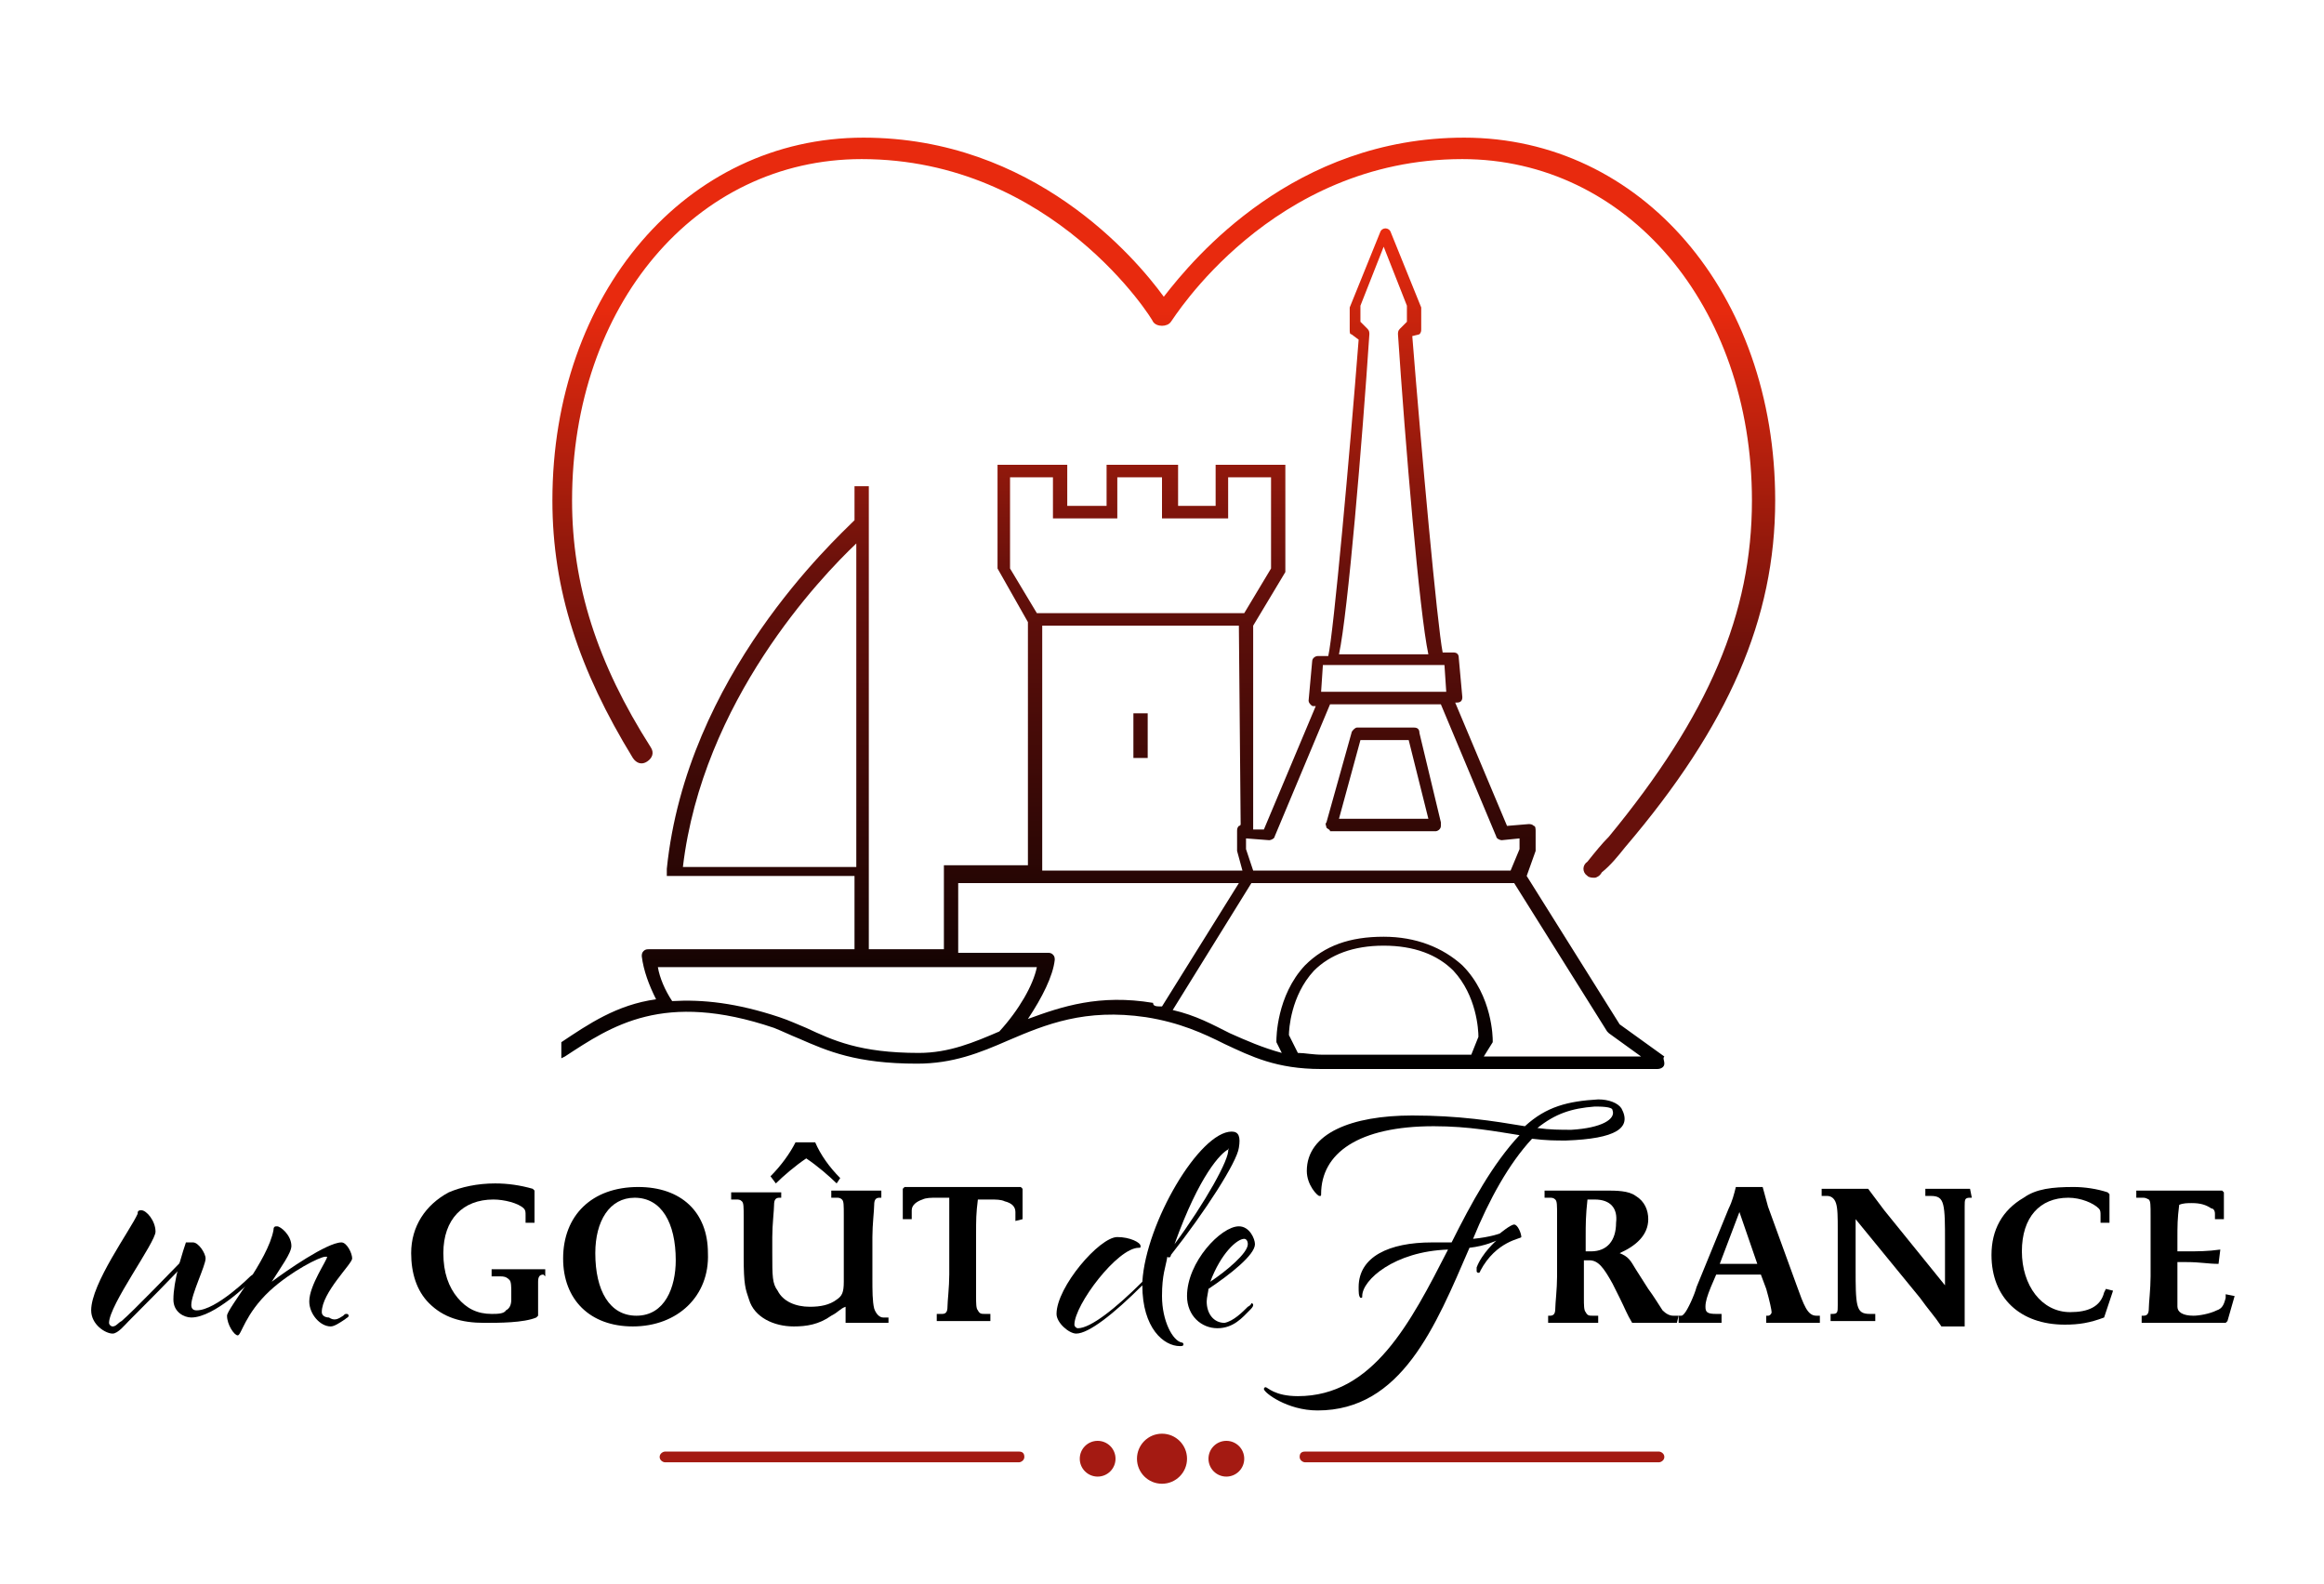 <?xml version="1.0" encoding="utf-8"?>
<!-- Generator: Adobe Illustrator 28.1.0, SVG Export Plug-In . SVG Version: 6.00 Build 0)  -->
<svg version="1.1" id="UN_GOUT_DE_FRANCE_x5F_logo_déclinaisons"
	 xmlns="http://www.w3.org/2000/svg" xmlns:xlink="http://www.w3.org/1999/xlink" x="0px" y="0px" viewBox="0 0 130 88.6"
	 style="enable-background:new 0 0 130 88.6;" xml:space="preserve">
<style type="text/css">
	.st0{fill:#A41A12;}
	.st1{fill:url(#SVGID_1_);}
	.st2{fill:url(#SVGID_00000105425923205010417740000008118121425461966241_);}
</style>
<g>
	<g>
		<path class="st0" d="M92.8,81.8H73c-0.1,0-0.3-0.1-0.3-0.3s0.1-0.3,0.3-0.3h19.8c0.1,0,0.3,0.1,0.3,0.3S92.9,81.8,92.8,81.8z"/>
		<path class="st0" d="M37.2,81.8H57c0.1,0,0.3-0.1,0.3-0.3s-0.1-0.3-0.3-0.3H37.2c-0.1,0-0.3,0.1-0.3,0.3S37.1,81.8,37.2,81.8z"/>
		<g>
			<circle class="st0" cx="65" cy="81.6" r="1.4"/>
			<circle class="st0" cx="61.4" cy="81.6" r="1"/>
			<circle class="st0" cx="68.6" cy="81.6" r="1"/>
		</g>
	</g>
	
		<linearGradient id="SVGID_1_" gradientUnits="userSpaceOnUse" x1="62.292" y1="154.346" x2="62.292" y2="200.762" gradientTransform="matrix(1 0 0 -1 0 214)">
		<stop  offset="0" style="stop-color:#000000"/>
		<stop  offset="0.591" style="stop-color:#67100B"/>
		<stop  offset="1" style="stop-color:#E82A0E"/>
	</linearGradient>
	<path class="st1" d="M64.2,42.4h-0.8v-2.5h0.8V42.4z M74.2,46.3c0-0.1-0.1-0.2,0-0.3l1.4-5c0-0.1,0.2-0.3,0.3-0.3h3.2
		c0.2,0,0.3,0.1,0.3,0.3l1.2,5c0,0,0,0.1,0,0.2c0,0.2-0.2,0.3-0.3,0.3l0,0h-5.9C74.4,46.4,74.3,46.4,74.2,46.3z M74.9,45.8h5
		l-1.1-4.4h-2.7L74.9,45.8z M93.1,59.5c0,0.2-0.2,0.3-0.4,0.3H73.9c-2.5,0-3.9-0.7-5.4-1.4c-1.2-0.6-2.5-1.2-4.4-1.5
		c-3.4-0.5-5.6,0.4-7.7,1.3c-1.6,0.7-3.1,1.3-5.1,1.3c-3.4,0-5-0.7-6.6-1.4c-0.5-0.2-0.9-0.4-1.4-0.6c-6.2-2.1-9.1-0.1-11.7,1.6
		l-0.2,0.1v-0.9c1.5-1,3.1-2.1,5.3-2.4c-0.4-0.8-0.7-1.6-0.8-2.4c0-0.1,0-0.2,0.1-0.3c0.1-0.1,0.2-0.1,0.3-0.1h11.5v-4.1H37.3l0-0.4
		c1.1-10.8,9.4-18.4,10.5-19.5v-1.9h0.8v25.9h4.2v-4.7h4.7V34.8l-1.7-3v-5.8h3.9v2.3h2.2v-2.3h4v2.3H68v-2.3h3.9v6l-1.8,3v11.4
		l0.6,0l2.9-6.9l-0.1,0l0,0c-0.1,0-0.1,0-0.2-0.1c0,0,0,0,0,0c0,0-0.1-0.1-0.1-0.2l0,0l0,0l0.2-2.2c0-0.2,0.2-0.3,0.3-0.3h0.6
		c0.3-1.3,1.2-11.3,1.7-17.7l-0.4-0.3c-0.1,0-0.1-0.1-0.1-0.3l0-1.1c0,0,0-0.1,0-0.1l1.7-4.2c0.1-0.3,0.5-0.3,0.6,0l1.7,4.2
		c0,0,0,0.1,0,0.1l0,1.1c0,0.1,0,0.2-0.1,0.3L79,18.8c0.5,6.3,1.4,16.2,1.7,17.7h0.6c0.2,0,0.3,0.1,0.3,0.3l0.2,2.2
		c0,0.2-0.1,0.3-0.3,0.3l-0.1,0l2.9,6.9l1.2-0.1c0.1,0,0.2,0,0.3,0.1c0.1,0,0.1,0.2,0.1,0.3v1c0,0,0,0.1,0,0.1L85.4,49l5.2,8.3
		l2.5,1.8C93,59.2,93.1,59.3,93.1,59.5z M74.9,36.6h5c-0.5-2.3-1.3-11.9-1.7-17.9c0-0.1,0-0.2,0.1-0.3l0.4-0.4l0-0.9l-1.3-3.3
		l-1.3,3.3l0,0.9l0.4,0.4c0.1,0.1,0.1,0.2,0.1,0.3C76.2,24.7,75.4,34.3,74.9,36.6z M73.9,38.7h7l-0.1-1.5H74L73.9,38.7z M69.7,46.9
		v0.6l0.4,1.2h14.4l0.5-1.2v-0.6L84,47c-0.1,0-0.3-0.1-0.3-0.2l-3.1-7.4h-6.2l-3.1,7.4c0,0.1-0.2,0.2-0.3,0.2L69.7,46.9z M69.3,35
		h-11v13.7h11.2l-0.3-1.1c0,0,0-0.1,0-0.1v-1c0-0.1,0-0.2,0.1-0.3c0,0,0.1,0,0.1-0.1L69.3,35L69.3,35z M58,34.3h11.6l1.5-2.5v-5.1
		h-2.4v2.3H65v-2.3h-2.5v2.3h-3.6v-2.3h-2.4v5.1L58,34.3z M47.9,48.6V30.4c-2,1.9-8.6,8.8-9.7,18.1H47.9z M51.4,58.9
		c1.7,0,3.1-0.6,4.5-1.2c1.1-1.2,1.9-2.6,2.1-3.6H36.8c0.1,0.6,0.4,1.3,0.8,1.9c1.7-0.1,3.6,0.1,6,0.9c0.6,0.2,1,0.4,1.5,0.6
		C46.6,58.2,48.1,58.9,51.4,58.9z M65,56.3l4.3-6.9H53.6v3.9h5c0.1,0,0.2,0,0.3,0.1c0.1,0.1,0.1,0.2,0.1,0.3
		c-0.1,0.9-0.7,2.1-1.5,3.3c1.9-0.7,4-1.4,7-0.9C64.5,56.3,64.7,56.3,65,56.3z M82.7,58c0-0.4-0.1-2.3-1.4-3.7
		c-0.9-0.9-2.2-1.4-3.9-1.4c-1.7,0-3,0.5-3.9,1.4c-1.3,1.4-1.4,3.3-1.4,3.6l0.5,1c0.4,0,0.8,0.1,1.4,0.1h8.3L82.7,58z M91.8,59.1
		L91.8,59.1L90,57.8c0,0,0,0-0.1-0.1l-5.2-8.3H70l-4.4,7.1c1.3,0.3,2.2,0.8,3.2,1.3c0.9,0.4,1.8,0.8,2.9,1.1l-0.3-0.6
		c0,0,0-0.1,0-0.1c0-0.1,0-2.5,1.6-4.2c1.1-1.1,2.5-1.6,4.4-1.6c1.8,0,3.3,0.6,4.4,1.6c1.7,1.7,1.7,4.1,1.7,4.2c0,0,0,0.1,0,0.1
		L83,59.1l0,0L91.8,59.1L91.8,59.1z"/>
	<g>
		
			<linearGradient id="SVGID_00000082366415485375157680000017524468793794414006_" gradientUnits="userSpaceOnUse" x1="-1826.852" y1="164.935" x2="-1826.852" y2="206.317" gradientTransform="matrix(-1 0 0 -1 -1761.894 214)">
			<stop  offset="7.286432e-02" style="stop-color:#67100B"/>
			<stop  offset="0.284" style="stop-color:#67100B"/>
			<stop  offset="0.769" style="stop-color:#E82A0E"/>
		</linearGradient>
		<path style="fill:url(#SVGID_00000082366415485375157680000017524468793794414006_);" d="M89.2,49.1c-0.1,0-0.3,0-0.4-0.1
			c-0.3-0.2-0.3-0.6,0-0.8c0.4-0.5,0.8-1,1.2-1.4C95.6,40,98,34.3,98,28c0-10.9-7-19.1-16.2-19.1c-10.7,0-16.2,9-16.3,9.1
			c-0.2,0.3-0.8,0.3-1,0c0-0.1-5.6-9.1-16.3-9.1c-9.3,0-16.2,8.2-16.2,19.1c0,4.7,1.4,9.1,4.4,13.8c0.2,0.3,0.1,0.6-0.2,0.8
			c-0.3,0.2-0.6,0.1-0.8-0.2c-3-4.9-4.5-9.4-4.5-14.4c0-11.6,7.5-20.3,17.4-20.3c9.5,0,15.2,6.7,16.8,8.9c1.7-2.2,7.3-8.9,16.8-8.9
			c9.9,0,17.4,8.7,17.4,20.3c0,6.6-2.6,12.6-8.4,19.4c-0.4,0.5-0.8,1-1.3,1.4C89.5,49,89.3,49.1,89.2,49.1z"/>
	</g>
	<g>
		<path d="M69.8,73.1C70,73,70,72.9,70,72.9c0,0,0.1,0,0.1,0.1c0,0.1-0.1,0.2-0.2,0.3c-0.4,0.4-0.9,1-1.8,1c-0.9,0-1.7-0.7-1.7-1.8
			c0-1.9,1.9-3.9,2.9-3.9c0.6,0,0.9,0.7,0.9,1c0,0.6-1.4,1.7-2.6,2.5c0,0.1-0.1,0.5-0.1,0.7c0,0.7,0.4,1.2,1,1.2
			C69,73.9,69.5,73.4,69.8,73.1z M69.8,69.6c0-0.2-0.1-0.3-0.2-0.3c-0.4,0-1.3,0.8-1.9,2.4C68.6,71.1,69.8,70.1,69.8,69.6z"/>
		<g>
			<path d="M10,70.8c-0.2,0.8-0.3,1.4-0.3,1.9c0,0.7,0.6,1,1,1c1.3,0,3.3-2,3.3-2c0.1-0.1,0.3-0.2,0.3-0.3c0,0,0-0.1-0.1-0.1
				c-0.1,0-0.2,0.1-0.2,0.1s-1.9,1.9-3,1.9c-0.2,0-0.3-0.1-0.3-0.3c0-0.6,0.8-2.2,0.8-2.6c0-0.3-0.4-0.9-0.7-0.9c-0.1,0-0.3,0-0.4,0
				C10.3,69.8,10.2,70.1,10,70.8z"/>
			<path d="M10.4,70.6c-0.3,0.4-2.8,2.9-3.2,3.3c-0.2,0.2-0.6,0.7-0.9,0.7c-0.4,0-1.2-0.5-1.2-1.3c0-1.5,2.2-4.5,2.6-5.4
				c0-0.1,0-0.2,0.2-0.2c0.3,0,0.8,0.6,0.8,1.2S6.1,73,6.1,74c0,0.1,0.1,0.2,0.2,0.2c0.2,0,0.3-0.2,0.5-0.3c0.6-0.5,3.1-3.1,3.4-3.4
				L10.4,70.6z"/>
			<path d="M19.2,73.6c0.1-0.1,0.1-0.1,0.2-0.1c0,0,0.1,0,0.1,0.1c0,0.1-0.1,0.1-0.2,0.2c-0.3,0.2-0.6,0.4-0.8,0.4
				c-0.6,0-1.2-0.7-1.2-1.4c0-0.9,1-2.3,1-2.5c0,0,0,0-0.1,0c-0.3,0-1.9,0.8-3.1,1.9c-1.4,1.3-1.6,2.5-1.8,2.5
				c-0.2,0-0.6-0.6-0.6-1.1c0-0.4,2.3-3.1,2.6-4.8c0-0.2,0.1-0.2,0.2-0.2c0.2,0,0.8,0.5,0.8,1.1c0,0.4-0.6,1.2-1.1,2
				c0.8-0.6,3.1-2.2,3.9-2.2c0.3,0,0.6,0.6,0.6,0.9c0,0.3-1.7,1.9-1.7,3c0,0.2,0.2,0.3,0.4,0.3C18.7,73.9,18.9,73.8,19.2,73.6z"/>
		</g>
		<g>
			<g>
				<path d="M35.4,74.2c-2.4,0-3.9-1.5-3.9-3.8c0-2.4,1.6-4,4.2-4c2.4,0,3.9,1.4,3.9,3.7C39.7,72.5,37.9,74.2,35.4,74.2z M35.5,67
					c-1.4,0-2.2,1.3-2.2,3.1c0,2.1,0.8,3.5,2.3,3.5c1.6,0,2.2-1.6,2.2-3.1C37.8,68.4,37,67,35.5,67z"/>
				<path d="M49.7,74h-2.3l-0.1,0v-0.9c-0.3,0.1-0.4,0.3-0.8,0.5c-0.7,0.5-1.4,0.6-2.1,0.6c-1.1,0-2.2-0.5-2.5-1.5
					c-0.2-0.6-0.3-0.8-0.3-2.4v-2.2c0-0.6,0-0.8-0.1-0.9c-0.1-0.1-0.2-0.1-0.3-0.1h-0.3v-0.4h2.8V67h-0.1c-0.2,0-0.3,0.1-0.3,0.4
					c0,0.3-0.1,1.1-0.1,1.8v0.9c0,1.3,0,1.7,0.3,2.1c0.3,0.6,1,0.9,1.8,0.9c0.6,0,1.1-0.1,1.5-0.4c0.3-0.2,0.4-0.4,0.4-1v-3.7
					c0-0.6,0-0.8-0.1-0.9c-0.1-0.1-0.2-0.1-0.3-0.1h-0.3v-0.4h2.8v0.4h-0.1c-0.2,0-0.3,0.1-0.3,0.4c0,0.3-0.1,1.1-0.1,1.8v2.3
					c0,0.7,0,1.3,0.1,1.7c0.1,0.3,0.3,0.5,0.5,0.5h0.3L49.7,74L49.7,74z M46.8,66.2c-0.4-0.4-1.1-1-1.7-1.4c-0.6,0.4-1.3,1-1.7,1.4
					l-0.3-0.4c0.6-0.6,1.1-1.3,1.4-1.9c0.1,0,0.7,0,1.1,0c0.3,0.7,0.8,1.4,1.4,2L46.8,66.2z"/>
				<path d="M56.8,68.3v-0.5c0-0.3-0.2-0.5-0.6-0.6c-0.2-0.1-0.5-0.1-0.8-0.1c-0.2,0-0.5,0-0.7,0c-0.1,0.8-0.1,1.1-0.1,2v3.4
					c0,0.4,0,0.7,0.1,0.8c0.1,0.2,0.2,0.2,0.4,0.2h0.3v0.4h-3v-0.4h0.3c0.2,0,0.3-0.1,0.3-0.4c0-0.3,0.1-1.1,0.1-1.8v-2.5
					c0-0.7,0-1.1,0-1.8c-0.3,0-0.5,0-0.7,0c-0.3,0-0.6,0-0.8,0.1c-0.3,0.1-0.6,0.3-0.6,0.6v0.5h-0.5v-1.7l0.1-0.1c0.4,0,1.9,0,3.2,0
					c1.4,0,2.9,0,3.3,0l0.1,0.1v1.7L56.8,68.3L56.8,68.3z"/>
				<path d="M30.4,71.3c-0.2,0-0.3,0.1-0.3,0.4c0,0.2,0,0.6,0,1.1c0,0.2,0,0.4,0,0.8L30,73.7c-0.7,0.3-2.1,0.3-2.9,0.3
					c-1.3,0-2.3-0.3-3.1-1.1c-0.7-0.7-1-1.7-1-2.8c0-1.5,0.8-2.7,2.1-3.4c0.7-0.3,1.6-0.5,2.6-0.5c0.7,0,1.4,0.1,2.1,0.3l0.1,0.1
					v1.8h-0.5V68c0-0.2,0-0.3-0.1-0.4c-0.3-0.3-1.1-0.5-1.7-0.5c-1.7,0-2.8,1.1-2.8,3c0,1.1,0.3,1.9,0.8,2.5
					c0.5,0.6,1.1,0.9,1.9,0.9c0.3,0,0.7,0,0.8-0.2c0.2-0.1,0.3-0.3,0.3-0.6v-0.4c0-0.3,0-0.6-0.1-0.7s-0.2-0.2-0.5-0.2h-0.5V71h3
					v0.4L30.4,71.3L30.4,71.3z"/>
			</g>
		</g>
		<path d="M65.5,70.2c1.9-2.4,3.7-5.2,3.8-6c0.1-0.6,0-0.9-0.4-0.9c-1.8,0-4.8,5.1-5,8.4c-1.5,1.5-2.9,2.6-3.6,2.6
			c-0.1,0-0.2-0.1-0.2-0.2c0-1.1,2.4-4.3,3.6-4.3c0.1,0,0.1,0,0.1-0.1c0-0.2-0.6-0.5-1.3-0.5c-1,0-3.4,2.8-3.4,4.3
			c0,0.5,0.7,1.1,1.1,1.1c0.7,0,2.1-1.1,3.7-2.7c0,2.4,1.2,3.4,2.1,3.4c0.1,0,0.2,0,0.2-0.1c0,0,0-0.1-0.1-0.1
			c-0.5-0.1-1.1-1.2-1.1-2.6c0-1.2,0.2-1.6,0.3-2.2C65.4,70.4,65.5,70.3,65.5,70.2z M68.7,64.3C68.7,64.2,68.8,64.3,68.7,64.3
			c0.1,0.5-1.3,3-3,5.3C67.1,65.7,68.3,64.5,68.7,64.3z"/>
		<g>
			<path d="M93.8,74l-2.3,0l-0.2,0c-0.3-0.5-0.4-0.8-0.7-1.4l-0.4-0.8c-0.5-0.9-0.8-1.3-1.3-1.3c0,0-0.2,0-0.3,0v2.1
				c0,0.4,0,0.7,0.1,0.8c0.1,0.2,0.2,0.2,0.4,0.2h0.3V74h-2.8v-0.4h0.1c0.2,0,0.3-0.1,0.3-0.4c0-0.3,0.1-1.1,0.1-1.8v-3.4
				c0-0.6,0-0.8-0.1-0.9C86.9,67,86.8,67,86.7,67h-0.3v-0.4h1.7c0.5,0,0.9,0,1.7,0c0.6,0,1.3,0,1.7,0.3c0.5,0.3,0.7,0.8,0.7,1.3
				c0,0.9-0.7,1.5-1.6,1.9c0.5,0.2,0.6,0.4,0.9,0.9l0.7,1.1c0.3,0.4,0.6,0.9,0.8,1.2c0.2,0.2,0.4,0.3,0.6,0.3h0.3L93.8,74L93.8,74z
				 M89.2,67.1c-0.1,0-0.3,0-0.4,0c-0.1,0.9-0.1,1.4-0.1,2.1V70c0.1,0,0.3,0,0.3,0c0.9,0,1.4-0.6,1.4-1.6
				C90.5,67.6,90.1,67.1,89.2,67.1z"/>
			<path d="M98.8,74v-0.4h0.1c0.1,0,0.2-0.1,0.2-0.2c0-0.1-0.1-0.6-0.3-1.3l-0.3-0.8c-0.3,0-0.8,0-1.2,0s-1,0-1.3,0l-0.3,0.7
				c-0.2,0.5-0.3,0.8-0.3,1.1c0,0.3,0.1,0.4,0.6,0.4h0.3V74h-2.4v-0.4h0.1c0.1,0,0.1,0,0.2-0.1c0.2-0.2,0.6-1.1,0.7-1.5l1.8-4.4
				c0.2-0.4,0.3-0.8,0.4-1.2h1.5c0.1,0.4,0.2,0.7,0.3,1.1l1.6,4.4c0.4,1.1,0.6,1.7,1.1,1.7h0.2V74H98.8z M97.3,67.8l-1.1,2.9
				c0.2,0,0.8,0,1.1,0s0.8,0,1,0L97.3,67.8z"/>
			<path d="M110.3,67h-0.1c-0.3,0-0.3,0.1-0.3,0.5c0,0.5,0,1.2,0,1.7v3.3c0,0.6,0,1,0,1.7h-1.3c-0.4-0.6-0.7-0.9-1.2-1.6l-3.6-4.4
				c0,0.4,0,2.2,0,2.8c0,0.9,0,1.6,0.1,2c0.1,0.4,0.3,0.5,0.7,0.5h0.3v0.4h-2.5v-0.4h0.1c0.3,0,0.3-0.1,0.3-0.5c0-0.5,0-1.3,0-1.7
				v-2.5c0-0.7,0-1.2-0.1-1.5c-0.1-0.3-0.3-0.4-0.5-0.4h-0.3v-0.4h2.6c0.3,0.4,0.6,0.8,0.9,1.2l3.4,4.2c0-0.3,0-2,0-2.5
				c0-0.9,0-1.6-0.1-2c-0.1-0.4-0.3-0.5-0.7-0.5h-0.3v-0.4h2.5L110.3,67L110.3,67z"/>
			<path d="M117.7,73.7L117.7,73.7c-0.8,0.3-1.4,0.4-2.2,0.4c-2.5,0-4.1-1.5-4.1-3.9c0-1.4,0.6-2.5,1.8-3.2c0.7-0.5,1.6-0.6,2.8-0.6
				c0.6,0,1.3,0.1,1.9,0.3l0.1,0.1v1.6h-0.5V68c0-0.2,0-0.3-0.1-0.4c-0.3-0.3-1-0.6-1.7-0.6c-1.6,0-2.6,1.1-2.6,3
				c0,1.9,1.1,3.4,2.7,3.4c1,0,1.7-0.3,1.9-1.1l0.1-0.2l0.4,0.1L117.7,73.7z"/>
			<path d="M124.6,73.9l-0.1,0.1l-4.7,0v-0.4h0.1c0.2,0,0.3-0.1,0.3-0.4c0-0.3,0.1-1.1,0.1-1.8V68c0-0.6,0-0.8-0.1-0.9
				C120,67,120,67,119.8,67h-0.3v-0.4l4.8,0l0.1,0.1v1.5h-0.5v-0.3c0-0.2-0.1-0.3-0.2-0.3c-0.3-0.2-0.6-0.3-1.1-0.3
				c-0.2,0-0.5,0-0.7,0.1c-0.1,0.8-0.1,1.1-0.1,2v0.6h0.5c0.6,0,1.2,0,1.9-0.1l-0.1,0.8c-0.6,0-1-0.1-1.8-0.1h-0.5v1.7
				c0,0.5,0,0.6,0,0.8c0,0.3,0.3,0.5,0.9,0.5c0.3,0,0.9-0.1,1.3-0.3c0.3-0.1,0.4-0.3,0.5-0.7l0-0.2l0.5,0.1L124.6,73.9z"/>
			<path d="M87.6,63.8c-0.6,0-1.1,0-1.9-0.1c-1.3,1.4-2.4,3.4-3.3,5.6c1-0.1,1.5-0.3,1.5-0.3s0.6-0.5,0.8-0.5c0.2,0,0.4,0.5,0.4,0.7
				c0,0.1-1.4,0.2-2.3,1.9c0,0.1-0.1,0.1-0.1,0.1s-0.1,0-0.1-0.1c0-0.1,0-0.1,0-0.2c0.3-0.8,1.1-1.5,1.1-1.5s-0.6,0.3-1.5,0.4
				c-1.9,4.4-3.8,9.1-8.5,9.1c-1.7,0-3-1-3-1.2c0,0,0-0.1,0.1-0.1c0.1,0,0.5,0.5,1.8,0.5c4.2,0,6.3-4.1,8.4-8.2
				c-3,0.1-4.8,1.7-4.8,2.6c0,0.1,0,0.1-0.1,0.1C76,72.5,76,72.3,76,72c0-1.7,1.7-2.5,4.1-2.5c0.4,0,0.8,0,1.1,0
				c1.1-2.2,2.3-4.4,3.8-6c-1.3-0.2-2.8-0.5-4.8-0.5c-4.2,0-6.3,1.5-6.3,3.8c0,0.1,0,0.1-0.1,0.1c-0.1,0-0.7-0.6-0.7-1.4
				c0-2.1,2.5-3.1,5.9-3.1c2.6,0,4.5,0.3,6.3,0.6c1.2-1.1,2.4-1.4,4.1-1.5c0.6,0,1.1,0.2,1.3,0.5C91.3,63.1,90.4,63.7,87.6,63.8z
				 M89.2,61.9c-1.3,0.1-2.2,0.4-3.2,1.2c0.7,0.1,1.3,0.1,1.9,0.1c1.7-0.1,2.5-0.6,2.3-1.1C90.2,61.9,89.5,61.9,89.2,61.9z"/>
		</g>
	</g>
</g>
</svg>
